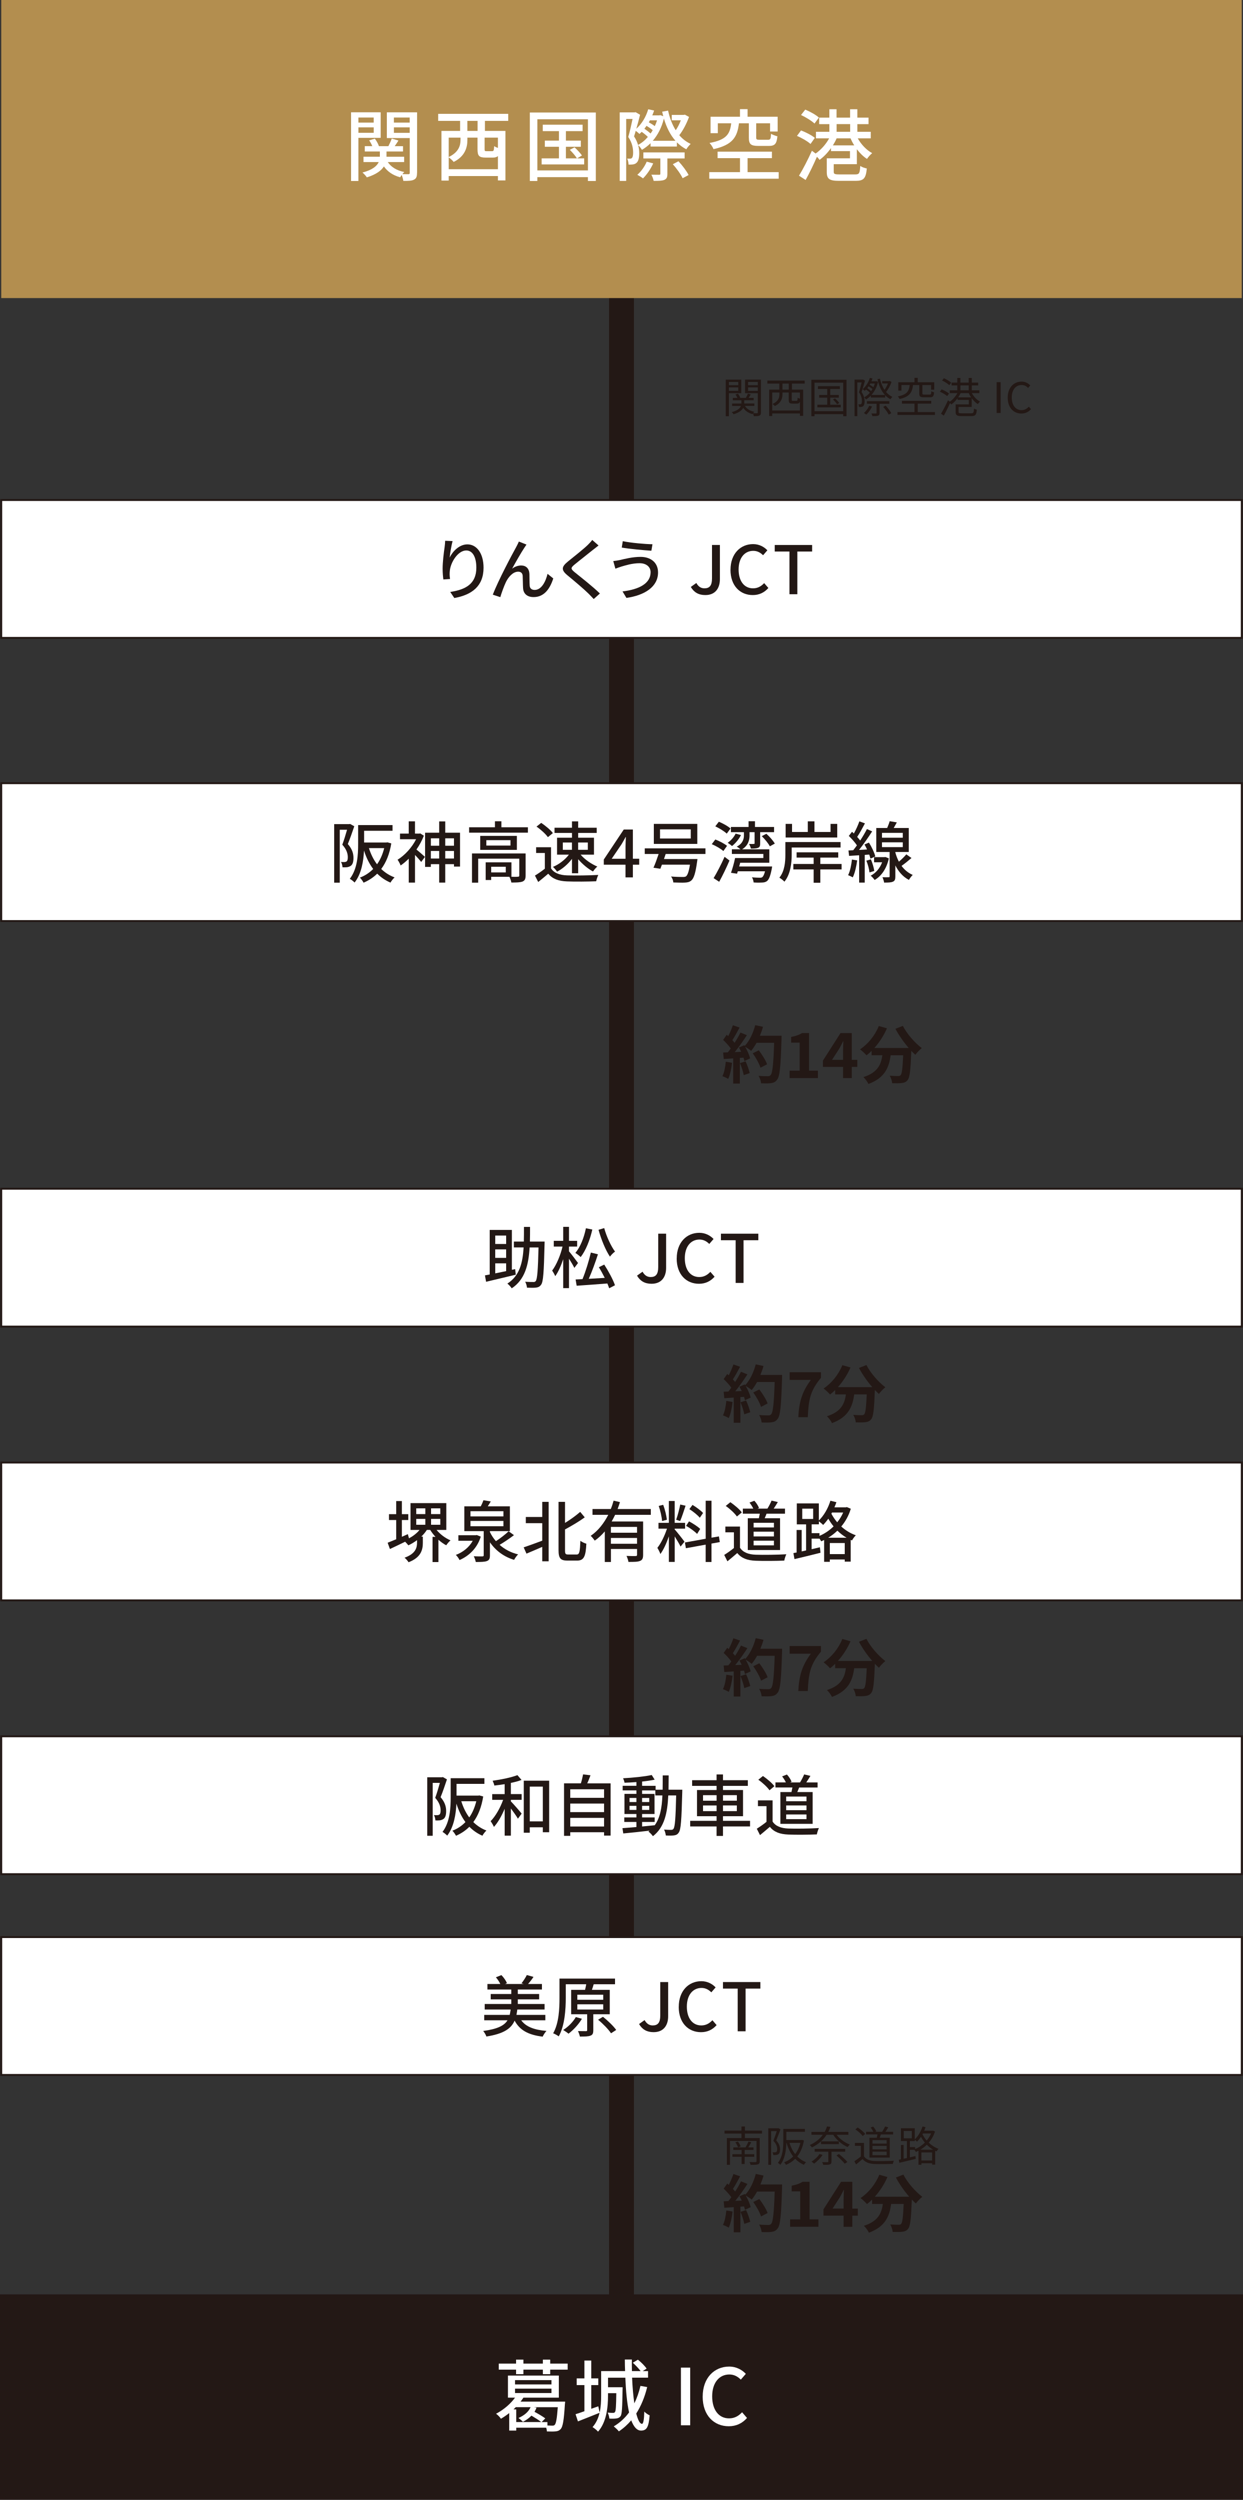 <?xml version="1.0" encoding="UTF-8"?>
<svg id="_レイヤー_2" data-name="レイヤー 2" xmlns="http://www.w3.org/2000/svg" width="651.3" height="1309.52" viewBox="0 0 651.3 1309.52">
  <rect x="0" y="0" width="651.3" height="1309.52" fill="#333333" stroke="none"/>
  <defs>
    <style>
      .cls-1, .cls-2 {
        fill: #231815;
      }

      .cls-1, .cls-3, .cls-4 {
        stroke-width: 0px;
      }

      .cls-2 {
        stroke-width: 1.3px;
      }

      .cls-2, .cls-5, .cls-6 {
        stroke: #231815;
        stroke-miterlimit: 10;
      }

      .cls-5, .cls-3 {
        fill: #fff;
      }

      .cls-4 {
        fill: #b38e4f;
      }

      .cls-6 {
        fill: none;
        stroke-width: 13.03px;
      }
    </style>
  </defs>
  <g id="_レイヤー_4" data-name="レイヤー 4">
    <g>
      <g>
        <path class="cls-1" d="M383.57,556.74c-.33,3.07-1.03,6.34-2,8.44-.7-.43-2.17-1.11-3.04-1.41.97-1.93,1.5-4.84,1.77-7.59l3.27.56ZM409.52,542.58s0,1.31-.03,1.8c-.43,14.32-.9,19.49-2.3,21.22-.93,1.24-1.8,1.6-3.2,1.8-1.2.2-3.27.16-5.2.1-.07-1.11-.6-2.81-1.33-3.92,2.1.2,4,.2,4.9.2.63,0,1-.13,1.4-.56,1-1.01,1.5-5.79,1.87-16.94h-9.21c-.9,1.6-1.83,3.04-2.84,4.22-.67-.59-2.13-1.57-3.14-2.16,1.17,2.06,2.23,4.48,2.6,6.11l-3,1.37c-.1-.52-.27-1.11-.47-1.77l-1.9.13v13.44h-3.5v-13.18l-4.94.33-.33-3.4,2.47-.1c.5-.62,1.03-1.31,1.53-2.03-.97-1.41-2.6-3.17-4-4.48l1.87-2.68c.27.23.53.46.8.69.93-1.8,1.87-3.99,2.44-5.69l3.5,1.21c-1.2,2.26-2.57,4.77-3.77,6.61.43.46.83.95,1.17,1.37,1.2-1.83,2.27-3.73,3.07-5.36l3.37,1.37c-1.87,2.88-4.2,6.21-6.37,8.86l3.37-.13c-.37-.78-.77-1.57-1.17-2.26l2.8-1.21.23.39c2.47-2.58,4.44-6.77,5.5-10.89l4.07.85c-.43,1.6-1,3.17-1.63,4.68h11.37ZM390.67,555.99c.9,1.93,1.77,4.48,2.17,6.15l-3.14,1.08c-.27-1.67-1.13-4.32-1.97-6.31l2.94-.92ZM398.48,559.33c-.63-2.06-2.37-5.2-4.07-7.55l3.17-1.57c1.73,2.26,3.64,5.26,4.34,7.32l-3.44,1.8Z"/>
        <path class="cls-1" d="M413.71,560.86h5.3v-14.68h-4.47v-2.98c2.47-.46,4.17-1.08,5.74-2.03h3.64v19.69h4.64v3.89h-14.84v-3.89Z"/>
        <path class="cls-1" d="M441.74,558.9h-10.54v-3.3l9.21-14.42h5.9v14.03h2.9v3.7h-2.9v5.85h-4.57v-5.85ZM441.74,555.21v-4.71c0-1.41.1-3.63.17-5.04h-.13c-.6,1.28-1.27,2.49-1.97,3.79l-3.84,5.95h5.77Z"/>
        <path class="cls-1" d="M473.08,537.42c2.1,4.15,6.27,8.89,9.91,11.64-1.07.82-2.6,2.39-3.37,3.5-.7-.62-1.4-1.34-2.13-2.09v.23c-.37,9.88-.77,13.73-1.93,15.11-.83,1.05-1.73,1.37-3.04,1.54-1.13.16-3.07.16-5.04.1-.07-1.18-.6-2.81-1.3-3.92,1.83.13,3.57.16,4.4.16.6,0,.97-.07,1.33-.46.67-.69,1.03-3.6,1.33-10.43h-6.57c-.83,6.28-3,11.87-11.64,15.04-.5-1.11-1.67-2.71-2.63-3.6,7.54-2.39,9.27-6.67,9.94-11.45h-5.64v-2.29c-.87.88-1.77,1.67-2.67,2.35-.73-.88-2.44-2.45-3.4-3.14,4.17-2.75,7.84-7.26,9.84-12.23l4.27,1.21c-1.63,3.76-3.97,7.36-6.6,10.3h18.01c-2.63-3.01-5.14-6.61-6.97-10.04l3.9-1.54Z"/>
      </g>
      <g>
        <path class="cls-1" d="M383.85,1158.51c-.33,3.07-1.03,6.34-2,8.44-.7-.42-2.17-1.11-3.04-1.41.97-1.93,1.5-4.84,1.77-7.59l3.27.56ZM409.8,1144.35s0,1.31-.03,1.8c-.43,14.32-.9,19.49-2.3,21.22-.93,1.24-1.8,1.6-3.2,1.8-1.2.2-3.27.16-5.2.1-.07-1.11-.6-2.81-1.33-3.92,2.1.2,4,.2,4.9.2.63,0,1-.13,1.4-.56,1-1.01,1.5-5.79,1.87-16.94h-9.21c-.9,1.6-1.83,3.04-2.83,4.22-.67-.59-2.13-1.57-3.14-2.16,1.17,2.06,2.24,4.48,2.6,6.12l-3,1.37c-.1-.52-.27-1.11-.47-1.77l-1.9.13v13.44h-3.5v-13.18l-4.94.33-.33-3.4,2.47-.1c.5-.62,1.03-1.31,1.53-2.03-.97-1.41-2.6-3.17-4-4.48l1.87-2.68c.27.23.53.46.8.69.93-1.8,1.87-3.99,2.44-5.69l3.5,1.21c-1.2,2.26-2.57,4.77-3.77,6.61.43.46.83.95,1.17,1.37,1.2-1.83,2.27-3.73,3.07-5.36l3.37,1.37c-1.87,2.88-4.2,6.21-6.37,8.86l3.37-.13c-.37-.79-.77-1.57-1.17-2.26l2.8-1.21.23.39c2.47-2.58,4.44-6.77,5.5-10.89l4.07.85c-.43,1.6-1,3.17-1.63,4.68h11.37ZM390.95,1157.76c.9,1.93,1.77,4.48,2.17,6.15l-3.14,1.08c-.27-1.67-1.13-4.32-1.97-6.31l2.94-.92ZM398.76,1161.09c-.63-2.06-2.37-5.2-4.07-7.55l3.17-1.57c1.73,2.26,3.64,5.27,4.34,7.33l-3.44,1.8Z"/>
        <path class="cls-1" d="M413.99,1162.63h5.3v-14.68h-4.47v-2.98c2.47-.46,4.17-1.08,5.74-2.03h3.64v19.68h4.64v3.89h-14.84v-3.89Z"/>
        <path class="cls-1" d="M442.02,1160.67h-10.54v-3.3l9.21-14.42h5.9v14.03h2.9v3.7h-2.9v5.85h-4.57v-5.85ZM442.02,1156.97v-4.71c0-1.41.1-3.63.17-5.04h-.13c-.6,1.28-1.27,2.49-1.97,3.79l-3.84,5.95h5.77Z"/>
        <path class="cls-1" d="M473.35,1139.18c2.1,4.15,6.27,8.89,9.91,11.64-1.07.82-2.6,2.39-3.37,3.5-.7-.62-1.4-1.34-2.13-2.09v.23c-.37,9.88-.77,13.73-1.94,15.11-.83,1.05-1.73,1.37-3.04,1.54-1.13.16-3.07.16-5.04.1-.07-1.18-.6-2.81-1.3-3.92,1.83.13,3.57.16,4.4.16.6,0,.97-.07,1.33-.46.67-.69,1.03-3.6,1.33-10.43h-6.57c-.83,6.28-3,11.87-11.64,15.04-.5-1.11-1.67-2.71-2.64-3.6,7.54-2.39,9.27-6.67,9.94-11.45h-5.64v-2.29c-.87.88-1.77,1.67-2.67,2.35-.73-.88-2.44-2.45-3.4-3.14,4.17-2.75,7.84-7.26,9.84-12.23l4.27,1.21c-1.63,3.76-3.97,7.36-6.6,10.3h18.01c-2.64-3.01-5.14-6.61-6.97-10.04l3.9-1.54Z"/>
      </g>
      <g>
        <path class="cls-1" d="M390.33,1117.7v2.33h7.74v12.12c0,.97-.25,1.41-.97,1.65-.72.26-2,.26-3.79.26-.11-.44-.38-1.06-.61-1.47,1.41.07,2.78.07,3.17.04.4-.02.52-.13.52-.48v-10.61h-13.89v12.5h-1.64v-14.02h7.65v-2.33h-8.87v-1.54h8.87v-2.18h1.82v2.18h8.93v1.54h-8.93ZM390.18,1129.84v3.78h-1.59v-3.78h-4.83v-1.36h4.83v-2.22h-4.35v-1.34h6.4c.54-.88,1.19-2.18,1.55-3.08l1.44.4c-.49.92-1.01,1.92-1.53,2.68h2.72v1.34h-4.62v2.22h5.01v1.36h-5.01ZM386.67,1121.86c.58.79,1.19,1.85,1.41,2.57l-1.37.48c-.22-.75-.81-1.85-1.37-2.66l1.32-.4Z"/>
        <path class="cls-1" d="M408.95,1115.48c-.67,1.8-1.48,4.05-2.22,5.79,1.62,1.78,2,3.37,2,4.71,0,1.17-.27,2.09-.88,2.51-.31.22-.72.35-1.17.4-.45.04-.99.07-1.5.04-.02-.42-.16-1.03-.43-1.45.52.04.96.07,1.3.02.29,0,.54-.07.72-.18.34-.24.45-.86.45-1.5,0-1.19-.38-2.66-2-4.36.65-1.61,1.3-3.56,1.77-5.06h-2.94v17.65h-1.48v-19.14h5.03l.27-.07,1.08.64ZM421.25,1121.29c-.63,3.54-1.84,6.29-3.52,8.38,1.3,1.3,2.85,2.33,4.62,3.02-.38.31-.9.95-1.12,1.36-1.75-.75-3.28-1.83-4.56-3.17-1.39,1.39-3.03,2.44-4.83,3.19-.2-.4-.63-1.03-.99-1.34,1.77-.66,3.39-1.67,4.74-3.08-1.53-1.96-2.67-4.38-3.46-7.11h-.11c-.09,3.59-.65,8.3-3.14,11.51-.27-.29-.9-.81-1.28-1.01,2.6-3.32,2.83-8.01,2.83-11.51v-6.29h11.33v1.5h-9.74v4.31h7.9l.27-.07,1.06.31ZM413.67,1122.54c.67,2.22,1.66,4.22,2.99,5.9,1.21-1.61,2.15-3.56,2.72-5.9h-5.7Z"/>
        <path class="cls-1" d="M438.33,1118.31c1.64,2.18,4.35,4.16,6.96,5.13-.36.29-.88.9-1.15,1.3-2.87-1.21-5.81-3.7-7.54-6.43h-3.48c-1.68,2.57-4.18,4.95-7.7,6.62-.25-.42-.76-.97-1.14-1.23,3.08-1.36,5.34-3.3,6.87-5.39h-5.97v-1.5h6.94c.52-.95.92-1.91,1.19-2.86l1.8.22c-.29.9-.67,1.78-1.1,2.64h10.53v1.5h-6.2ZM431.01,1128.85c-1.12,1.74-2.9,3.45-4.44,4.58-.31-.26-.94-.81-1.35-1.06,1.59-.99,3.23-2.46,4.2-3.98l1.59.46ZM435.68,1127.16v5.17c0,.88-.2,1.28-.9,1.52-.67.22-1.75.22-3.43.22-.07-.44-.34-1.01-.58-1.43,1.3.04,2.49.04,2.81.02.36,0,.45-.09.45-.35v-5.15h-7.16v-1.45h16v1.45h-7.18ZM439.54,1121.77v1.43h-9.34v-1.43h9.34ZM439.57,1128.39c1.57,1.25,3.5,3.01,4.44,4.2l-1.41.86c-.88-1.17-2.78-3.01-4.33-4.29l1.3-.77Z"/>
        <path class="cls-1" d="M452.71,1129.6c1.06,1.61,3.01,2.35,5.59,2.46,2.45.09,7.43.02,10.06-.15-.18.4-.47,1.17-.54,1.67-2.45.09-7.05.13-9.52.04-2.92-.11-4.92-.9-6.35-2.6-1.08.92-2.2,1.87-3.39,2.82l-.9-1.65c1.03-.66,2.29-1.58,3.41-2.51v-5.57h-3.12v-1.54h4.76v7.02ZM452.01,1118.97c-.7-1.06-2.36-2.51-3.82-3.48l1.23-.99c1.44.92,3.12,2.33,3.91,3.39l-1.32,1.08ZM459.42,1119.86c.11-.55.25-1.17.34-1.74h-5.95v-1.36h3.79c-.29-.68-.85-1.56-1.41-2.25l1.28-.48c.7.7,1.39,1.74,1.66,2.49l-.58.24h3.66c.54-.79,1.21-2,1.57-2.79l1.66.42c-.47.81-1.03,1.69-1.53,2.38h4.06v1.36h-6.4c-.2.59-.43,1.21-.63,1.74h5.27v10.38h-10.64v-10.38h3.84ZM464.58,1121.11h-7.43v1.83h7.43v-1.83ZM464.58,1124.12h-7.43v1.83h7.43v-1.83ZM464.58,1127.14h-7.43v1.85h7.43v-1.85Z"/>
        <path class="cls-1" d="M489.92,1116.6c-.72,2.29-1.89,4.22-3.28,5.85,1.39,1.32,3.1,2.49,5.12,3.23-.34.31-.81.92-1.03,1.34-.22-.11-.47-.22-.72-.33v7.26h-1.59v-.73h-5.61v.79h-1.55v-7.35c-.45.24-.9.44-1.35.64-.16-.33-.49-.79-.81-1.1h-2.36v3.94c.97-.22,1.95-.44,2.94-.68l.16,1.47c-3.05.73-6.24,1.47-8.6,2.05l-.31-1.58,1.14-.24v-7.5h1.41v7.22l1.73-.4v-8.89h-3.14v-6.71h7.25v5.83c1.77-1.65,3.23-4.11,4.06-6.75l1.59.37c-.22.64-.47,1.28-.72,1.87h4.33l.29-.07,1.03.46ZM473.55,1120.16h4.22v-3.85h-4.22v3.85ZM479.5,1125.82c1.8-.75,3.57-1.91,5.1-3.43-.83-.99-1.5-2.02-2.06-3.01-.63.97-1.32,1.8-2.04,2.53-.25-.24-.76-.7-1.17-.97v.66h-2.58v3.17h2.76v1.06ZM488.95,1126.13c-1.26-.73-2.36-1.65-3.32-2.6-1.03,1.01-2.18,1.89-3.37,2.6h6.69ZM488.41,1131.78v-4.22h-5.61v4.22h5.61ZM483.56,1117.63l-.22.42c.56,1.08,1.3,2.22,2.22,3.3.94-1.12,1.75-2.35,2.31-3.72h-4.31Z"/>
      </g>
      <line class="cls-6" x1="325.65" y1="103.74" x2="325.65" y2="1254.66"/>
      <g>
        <path class="cls-1" d="M381.92,205.96v12.08h-1.64v-19.16h8.13v7.08h-6.49ZM381.92,200.1v1.69h4.92v-1.69h-4.92ZM386.83,204.75v-1.83h-4.92v1.83h4.92ZM398.71,216.08c0,.88-.18,1.36-.79,1.65-.56.26-1.53.29-2.94.29-.04-.4-.25-1.03-.45-1.45-.09.13-.18.26-.22.37-2.2-.57-3.84-1.72-4.87-3.3-.65,1.23-2.06,2.46-5.05,3.37-.2-.31-.65-.81-.99-1.1,3.17-.86,4.4-2.11,4.85-3.26h-4.65v-1.25h4.89v-1.72h-4.51v-1.23h2.4c-.22-.57-.61-1.28-1.01-1.78l1.3-.42c.54.68,1.05,1.58,1.21,2.2h2.92c.38-.68.85-1.58,1.08-2.25l1.5.48c-.38.59-.79,1.23-1.14,1.76h2.65v1.23h-4.92v1.72h5.3v1.25h-4.94c.94,1.56,2.63,2.64,4.92,3.08-.2.18-.45.46-.65.73.94.04,1.82.04,2.09.02.29,0,.38-.11.38-.42v-10.08h-6.69v-7.11h8.33v17.21ZM391.97,200.1v1.69h5.1v-1.69h-5.1ZM397.07,204.79v-1.87h-5.1v1.87h5.1Z"/>
        <path class="cls-1" d="M414.95,200.94v3.17h5.88v13.73h-1.68v-1.25h-14.5v1.34h-1.62v-13.82h5.32v-3.17h-6.28v-1.56h19.57v1.56h-6.69ZM419.14,215.06v-4.73c-.27.86-.74,1.1-1.62,1.1h-2.22c-1.66,0-2.02-.42-2.02-2v-3.81h-3.3v1.03c0,2.07-.74,4.49-4,6.07-.2-.33-.83-.86-1.17-1.08,3.05-1.43,3.59-3.37,3.59-5.02v-1.01h-3.77v9.44h14.5ZM413.29,200.94h-3.3v3.17h3.3v-3.17ZM419.14,205.63h-4.29v3.81c0,.48.09.55.67.55h1.8c.49,0,.58-.2.63-1.67.27.2.76.4,1.19.53v-3.21Z"/>
        <path class="cls-1" d="M443.55,198.94v19.1h-1.73v-1.1h-15.02v1.1h-1.66v-19.1h18.41ZM441.82,215.42v-14.96h-15.02v14.96h15.02ZM440.52,212.01v1.39h-12.23v-1.39h5.16v-3.7h-4.22v-1.41h4.22v-3.12h-4.85v-1.47h11.47v1.47h-5.05v3.12h4.49v1.41h-4.49v3.7h5.5ZM437.49,208.71c.83.7,1.82,1.72,2.27,2.4l-1.14.66c-.43-.68-1.37-1.74-2.18-2.49l1.06-.57Z"/>
        <path class="cls-1" d="M453.24,199.4c-.52,1.85-1.17,4.16-1.8,5.96,1.28,1.85,1.57,3.5,1.59,4.88,0,1.17-.25,2.13-.76,2.53-.25.22-.61.35-1.01.4-.31.04-.76.04-1.19.04,0-.42-.11-.99-.34-1.41.38.04.72.04.99.02.22,0,.4-.07.54-.2.27-.22.36-.88.36-1.54,0-1.23-.25-2.79-1.53-4.6.52-1.58,1.03-3.63,1.39-5.13h-2.27v17.65h-1.46v-19.14h4.24l.2-.04,1.03.57ZM467.14,200.1c-.65,1.87-1.73,3.87-2.87,5.24.94,1.1,2.04,1.98,3.32,2.57-.31.26-.79.81-1.01,1.23-1.06-.55-1.98-1.25-2.78-2.11v1.23h-7.5v-1.01c-.79.81-1.66,1.5-2.56,2.02-.2-.33-.58-.86-.92-1.12,1.08-.55,2.09-1.39,2.99-2.44-.52-.48-1.3-1.14-2.02-1.65-.22.24-.45.46-.67.66-.25-.22-.81-.66-1.12-.86,1.71-1.39,3.05-3.54,3.79-5.9l1.37.31c-.16.51-.36.99-.56,1.47h2.29l.27-.07.92.35c-.65,2.84-1.91,5.15-3.46,6.89h7.07c-1.91-2.07-3.19-4.91-3.93-8.29l1.3-.24c.52,2.2,1.3,4.2,2.4,5.85.7-.95,1.35-2.2,1.8-3.35h-3.01v-1.23h3.66l.27-.09.97.53ZM456.92,212.95c-.7,1.61-1.89,3.19-2.99,4.25-.29-.24-.9-.64-1.26-.84,1.12-.97,2.15-2.38,2.78-3.81l1.46.4ZM460.87,211.5v4.82c0,.79-.16,1.19-.79,1.43-.58.22-1.5.24-2.96.22-.09-.4-.34-.99-.54-1.36,1.08.02,2.07.02,2.33.02.29-.02.38-.09.38-.33v-4.8h-5.03v-1.34h11.72v1.34h-5.12ZM456.45,204.9c.25-.35.47-.73.7-1.1-.52-.44-1.3-.99-2.02-1.43-.22.33-.47.64-.7.95.72.48,1.5,1.08,2.02,1.58ZM456,200.92c-.11.2-.22.42-.34.62.7.37,1.46.88,2,1.3.27-.62.52-1.25.72-1.92h-2.38ZM464.04,212.49c1.17,1.19,2.42,2.86,2.96,3.96l-1.35.75c-.49-1.1-1.75-2.79-2.87-4.03l1.26-.68Z"/>
        <path class="cls-1" d="M489.89,215.86v1.5h-19.62v-1.5h8.91v-4.42h-6.58v-1.47h15.35v1.47h-7.09v4.42h9.02ZM478.4,201.69c-.45,3.89-1.77,6.16-7.05,7.33-.16-.4-.58-1.03-.92-1.36,4.8-.92,5.86-2.75,6.24-5.96h-4.33v2.93h-1.64v-4.4h8.48v-2.29h1.68v2.29h8.66v3.92h-1.68v-2.44h-4.53v4.36c0,.55.13.64.97.64h2.87c.65,0,.79-.24.85-1.78.31.24,1.01.48,1.44.59-.16,2.07-.63,2.6-2.13,2.6h-3.21c-1.95,0-2.42-.42-2.42-2.05v-4.36h-3.28Z"/>
        <path class="cls-1" d="M496.31,207.5c-.79-.73-2.45-1.69-3.84-2.31l.94-1.21c1.35.55,3.03,1.47,3.86,2.18l-.97,1.34ZM509.21,205.93c.99,1.85,2.63,3.59,4.31,4.47-.38.29-.9.88-1.17,1.28-1.14-.7-2.27-1.8-3.19-3.08v4.6h-6.89v2.57c0,.62.27.75,1.71.75h4.89c1.17,0,1.37-.31,1.48-2.49.38.26,1.03.51,1.48.57-.22,2.75-.76,3.37-2.85,3.37h-5.09c-2.47,0-3.17-.42-3.17-2.18v-3.94h6.91v-2.35h-5.9v-.88c-.99,1.32-2.13,2.49-3.28,3.28-.16-.24-.4-.53-.65-.77-.99,2.2-2.2,4.69-3.25,6.6l-1.48-1.01c1.05-1.67,2.56-4.53,3.66-7.02l.96.73c1.5-1.01,3.03-2.75,3.97-4.49h-4v-1.47h3.95v-2.57h-3.01v-1.45h3.01v-2.46h1.62v2.46h4.35v-2.46h1.62v2.46h3.34v1.45h-3.34v2.57h3.97v1.47h-3.97ZM497.41,201.78c-.79-.77-2.42-1.83-3.79-2.46l.96-1.19c1.32.59,3.01,1.56,3.79,2.35l-.96,1.3ZM508.85,208.18c-.49-.73-.92-1.47-1.26-2.24h-4.26c-.34.77-.79,1.52-1.28,2.24h6.8ZM503.24,204.46h4.35v-2.57h-4.35v2.57Z"/>
        <path class="cls-1" d="M522.22,200.19h2.09v16.15h-2.09v-16.15Z"/>
        <path class="cls-1" d="M528.02,208.29c0-5.21,3.12-8.38,7.29-8.38,2,0,3.57.97,4.51,2l-1.12,1.32c-.85-.9-1.95-1.54-3.37-1.54-3.12,0-5.19,2.51-5.19,6.54s1.98,6.62,5.12,6.62c1.57,0,2.76-.68,3.82-1.8l1.14,1.28c-1.3,1.47-2.92,2.31-5.05,2.31-4.09,0-7.16-3.1-7.16-8.34Z"/>
      </g>
      <rect class="cls-5" x=".65" y="410.28" width="650" height="72.22"/>
      <rect class="cls-5" x=".65" y="622.72" width="650" height="72.22"/>
      <rect class="cls-5" x=".65" y="766.15" width="650" height="72.22"/>
      <g>
        <path class="cls-1" d="M383.85,734.42c-.33,3.07-1.03,6.34-2,8.44-.7-.42-2.17-1.11-3.04-1.41.97-1.93,1.5-4.84,1.77-7.59l3.27.56ZM409.8,720.26s0,1.31-.03,1.8c-.43,14.32-.9,19.49-2.3,21.22-.93,1.24-1.8,1.6-3.2,1.8-1.2.2-3.27.16-5.2.1-.07-1.11-.6-2.81-1.33-3.92,2.1.2,4,.2,4.9.2.63,0,1-.13,1.4-.56,1-1.01,1.5-5.79,1.87-16.94h-9.21c-.9,1.6-1.83,3.04-2.84,4.22-.67-.59-2.13-1.57-3.14-2.16,1.17,2.06,2.23,4.48,2.6,6.12l-3,1.37c-.1-.52-.27-1.11-.47-1.77l-1.9.13v13.44h-3.5v-13.18l-4.94.33-.33-3.4,2.47-.1c.5-.62,1.03-1.31,1.53-2.03-.97-1.41-2.6-3.17-4-4.48l1.87-2.68c.27.23.53.46.8.69.93-1.8,1.87-3.99,2.43-5.69l3.5,1.21c-1.2,2.26-2.57,4.78-3.77,6.61.43.46.83.95,1.17,1.37,1.2-1.83,2.27-3.73,3.07-5.36l3.37,1.37c-1.87,2.88-4.2,6.21-6.37,8.86l3.37-.13c-.37-.79-.77-1.57-1.17-2.26l2.8-1.21.23.39c2.47-2.58,4.44-6.77,5.5-10.89l4.07.85c-.43,1.6-1,3.17-1.63,4.68h11.37ZM390.95,733.66c.9,1.93,1.77,4.48,2.17,6.15l-3.14,1.08c-.27-1.67-1.13-4.32-1.97-6.31l2.94-.92ZM398.76,737c-.63-2.06-2.37-5.2-4.07-7.55l3.17-1.57c1.73,2.26,3.64,5.26,4.34,7.33l-3.44,1.8Z"/>
        <path class="cls-1" d="M424.86,722.87h-11.11v-4.02h16.41v2.94c-5.6,6.7-6.5,11.44-6.9,20.63h-4.97c.43-8.14,1.97-13.28,6.57-19.55Z"/>
        <path class="cls-1" d="M453.99,715.09c2.1,4.15,6.27,8.89,9.91,11.64-1.07.82-2.6,2.39-3.37,3.5-.7-.62-1.4-1.34-2.13-2.09v.23c-.37,9.88-.77,13.73-1.93,15.11-.83,1.05-1.73,1.37-3.04,1.54-1.13.16-3.07.16-5.04.1-.07-1.18-.6-2.81-1.3-3.92,1.83.13,3.57.16,4.4.16.6,0,.97-.06,1.33-.46.67-.69,1.03-3.6,1.33-10.43h-6.57c-.83,6.28-3,11.87-11.64,15.04-.5-1.11-1.67-2.71-2.64-3.6,7.54-2.39,9.27-6.67,9.94-11.45h-5.64v-2.29c-.87.88-1.77,1.67-2.67,2.35-.73-.88-2.44-2.45-3.4-3.14,4.17-2.75,7.84-7.26,9.84-12.23l4.27,1.21c-1.63,3.76-3.97,7.36-6.6,10.3h18.01c-2.64-3.01-5.14-6.61-6.97-10.04l3.9-1.54Z"/>
      </g>
      <rect class="cls-5" x=".65" y="909.57" width="650" height="72.22"/>
      <rect class="cls-5" x=".65" y="1014.75" width="650" height="72.22"/>
      <g>
        <path class="cls-1" d="M383.85,877.85c-.33,3.07-1.03,6.34-2,8.44-.7-.42-2.17-1.11-3.04-1.41.97-1.93,1.5-4.84,1.77-7.59l3.27.56ZM409.8,863.69s0,1.31-.03,1.8c-.43,14.32-.9,19.49-2.3,21.22-.93,1.24-1.8,1.6-3.2,1.8-1.2.2-3.27.16-5.2.1-.07-1.11-.6-2.81-1.33-3.92,2.1.2,4,.2,4.9.2.63,0,1-.13,1.4-.56,1-1.01,1.5-5.79,1.87-16.94h-9.21c-.9,1.6-1.83,3.04-2.84,4.22-.67-.59-2.13-1.57-3.14-2.16,1.17,2.06,2.23,4.48,2.6,6.12l-3,1.37c-.1-.52-.27-1.11-.47-1.77l-1.9.13v13.44h-3.5v-13.18l-4.94.33-.33-3.4,2.47-.1c.5-.62,1.03-1.31,1.53-2.03-.97-1.41-2.6-3.17-4-4.48l1.87-2.68c.27.23.53.46.8.69.93-1.8,1.87-3.99,2.43-5.69l3.5,1.21c-1.2,2.26-2.57,4.77-3.77,6.61.43.46.83.95,1.17,1.37,1.2-1.83,2.27-3.73,3.07-5.36l3.37,1.37c-1.87,2.88-4.2,6.21-6.37,8.86l3.37-.13c-.37-.79-.77-1.57-1.17-2.26l2.8-1.21.23.39c2.47-2.58,4.44-6.77,5.5-10.89l4.07.85c-.43,1.6-1,3.17-1.63,4.68h11.37ZM390.95,877.09c.9,1.93,1.77,4.48,2.17,6.15l-3.14,1.08c-.27-1.67-1.13-4.32-1.97-6.31l2.94-.92ZM398.76,880.43c-.63-2.06-2.37-5.2-4.07-7.55l3.17-1.57c1.73,2.26,3.64,5.27,4.34,7.33l-3.44,1.8Z"/>
        <path class="cls-1" d="M424.86,866.3h-11.11v-4.02h16.41v2.94c-5.6,6.7-6.5,11.45-6.9,20.63h-4.97c.43-8.14,1.97-13.28,6.57-19.55Z"/>
        <path class="cls-1" d="M453.99,858.52c2.1,4.15,6.27,8.89,9.91,11.64-1.07.82-2.6,2.39-3.37,3.5-.7-.62-1.4-1.34-2.13-2.09v.23c-.37,9.88-.77,13.73-1.93,15.11-.83,1.05-1.73,1.37-3.04,1.54-1.13.16-3.07.16-5.04.1-.07-1.18-.6-2.81-1.3-3.92,1.83.13,3.57.16,4.4.16.6,0,.97-.07,1.33-.46.67-.69,1.03-3.6,1.33-10.43h-6.57c-.83,6.28-3,11.87-11.64,15.04-.5-1.11-1.67-2.71-2.64-3.6,7.54-2.39,9.27-6.67,9.94-11.45h-5.64v-2.29c-.87.88-1.77,1.67-2.67,2.35-.73-.88-2.44-2.45-3.4-3.14,4.17-2.75,7.84-7.26,9.84-12.23l4.27,1.21c-1.63,3.76-3.97,7.36-6.6,10.3h18.01c-2.64-3.01-5.14-6.61-6.97-10.04l3.9-1.54Z"/>
      </g>
      <rect class="cls-4" x=".65" width="650" height="156.15"/>
      <g>
        <path class="cls-3" d="M187.79,72.23v22.58h-3.84v-35.99h15.51v13.4h-11.66ZM187.79,61.57v2.66h8.02v-2.66h-8.02ZM195.82,69.56v-2.83h-8.02v2.83h8.02ZM218.51,90.5c0,1.93-.33,2.99-1.59,3.61-1.13.62-2.97.66-5.56.66-.13-.82-.5-2.13-.88-3.12-.33.45-.59.86-.79,1.23-3.8-1.02-6.65-2.99-8.53-5.7-1.34,2.13-3.97,4.18-8.94,5.74-.46-.74-1.5-1.89-2.3-2.54,5.35-1.39,7.61-3.48,8.53-5.49h-7.98v-2.79h8.57v-2.75h-7.9v-2.79h3.93c-.38-.98-1-2.13-1.63-3.03l2.97-.9c.92,1.23,1.8,2.79,2.13,3.94h4.97c.63-1.23,1.38-2.83,1.76-3.98l3.51,1.03c-.63,1.02-1.34,2.05-1.96,2.95h4.35v2.79h-8.65v2.75h9.24v2.79h-8.57c1.71,2.58,4.68,4.43,8.65,5.21-.33.29-.67.7-1,1.11,1.38.04,2.72.04,3.18.04.5,0,.67-.21.67-.74v-18.2h-11.99v-13.48h15.84v31.68ZM206.39,61.57v2.66h8.27v-2.66h-8.27ZM214.67,69.6v-2.87h-8.27v2.87h8.27Z"/>
        <path class="cls-3" d="M254.09,63.33v5.25h10.74v25.94h-3.93v-2.29h-25.79v2.38h-3.8v-26.03h9.78v-5.25h-11.49v-3.69h36.7v3.69h-12.2ZM260.9,88.66v-6.93c-.63.61-1.46.82-2.63.82h-3.84c-3.47,0-4.22-.98-4.22-4.39v-6.07h-5.31v1.31c0,3.89-1.3,8.53-7.19,11.43-.46-.66-1.76-1.84-2.59-2.38v6.19h25.79ZM235.11,72.1v10.16c5.27-2.54,6.19-6.02,6.19-8.98v-1.19h-6.19ZM250.24,63.33h-5.35v5.25h5.35v-5.25ZM260.9,72.1h-6.98v6.07c0,.94.13,1.03,1.09,1.03h2.8c.84,0,1-.33,1.13-2.66.42.33,1.21.7,1.96.94v-5.37Z"/>
        <path class="cls-3" d="M312.19,58.95v35.86h-4.14v-2.01h-26.5v2.01h-3.93v-35.86h34.56ZM308.06,89.28v-26.8h-26.5v26.8h26.5ZM306.09,82.96v3.16h-22.28v-3.16h9.07v-6.07h-7.4v-3.24h7.4v-4.96h-8.48v-3.36h20.86v3.36h-8.74v4.96h7.82v3.24h-7.82v6.07h5.77c-.75-1.27-2.34-3.11-3.72-4.47l2.47-1.31c1.42,1.27,3.09,3.11,3.89,4.26l-2.55,1.52h3.72Z"/>
        <path class="cls-3" d="M361.02,61.28c-1.25,3.44-3.13,7.05-5.1,9.55,1.67,1.93,3.64,3.48,5.98,4.55-.75.7-1.8,1.97-2.3,2.83-1.84-.98-3.51-2.21-4.93-3.65v2.21h-13.79v-1.76c-1.38,1.39-2.93,2.54-4.51,3.48-.46-.74-1.3-1.88-2.01-2.46.46,1.56.58,3.03.58,4.34,0,2.42-.46,4.18-1.5,5-.5.45-1.17.7-1.96.78-.58.08-1.38.08-2.13.08-.04-.9-.25-2.25-.71-3.16.54.04,1.09.04,1.55.04.38,0,.71-.12.92-.37.46-.41.63-1.52.63-2.75,0-2.21-.38-5.04-2.55-8.24.84-2.83,1.67-6.6,2.26-9.43h-3.34v32.46h-3.39v-35.9h7.82l.5-.12,2.34,1.35c-.54,2.25-1.25,4.88-1.96,7.34,2.84-2.54,5.06-6.19,6.23-10.21l3.09.66c-.29.86-.59,1.72-.96,2.54h3.64l.58-.12,1.55.57c-.21-.78-.42-1.56-.58-2.38l3.09-.57c.84,3.85,2.17,7.38,4.01,10.29,1.04-1.52,2.01-3.4,2.67-5.21h-4.76v-2.83h6.23l.67-.12,2.17,1.19ZM339.46,71.73c-.79-.82-2.05-1.84-3.22-2.66-.38.37-.79.78-1.17,1.11-.38-.41-1.25-1.11-1.96-1.64-.29,1.02-.58,2.01-.88,2.91,1.04,1.56,1.67,3.07,2.09,4.47,1.88-.98,3.64-2.42,5.14-4.18ZM342.26,85.59c-1.25,2.87-3.39,5.94-5.35,7.87-.67-.57-2.09-1.43-2.97-1.88,2.01-1.76,3.85-4.34,4.93-6.89l3.39.9ZM349.69,83v8.03c0,1.72-.29,2.62-1.59,3.2-1.21.49-2.97.53-5.6.53-.17-.98-.71-2.38-1.21-3.24,1.84.04,3.59.04,4.05.04.54,0,.67-.12.67-.57v-7.99h-8.9v-3.16h21.61v3.16h-9.03ZM342,68.21c-.84-.74-2.09-1.6-3.22-2.29-.38.53-.75,1.02-1.13,1.52,1.17.78,2.38,1.72,3.22,2.5.42-.53.79-1.11,1.13-1.72ZM340.54,63.04c-.21.37-.38.7-.58,1.07,1.13.57,2.3,1.31,3.13,1.97.46-.94.84-1.97,1.17-3.03h-3.72ZM353.92,73.74c-2.72-3.07-4.68-7.01-6.06-11.64-1.17,4.75-3.22,8.61-5.81,11.64h11.87ZM355.5,84.48c2.05,2.17,4.31,5.21,5.31,7.21l-3.13,1.68c-.92-2.01-3.13-5.12-5.14-7.34l2.97-1.56Z"/>
        <path class="cls-3" d="M408.01,90.18v3.44h-36.36v-3.44h16.09v-7.34h-11.74v-3.4h28.46v3.4h-12.75v7.34h16.3ZM387.19,64.6c-.84,7.05-3.18,11.31-13.33,13.53-.33-.98-1.34-2.46-2.09-3.24,8.99-1.64,10.74-4.79,11.37-10.29h-7.02v5.16h-3.8v-8.61h15.42v-3.98h3.97v3.98h15.76v7.75h-3.97v-4.3h-7.27v7.42c0,1.02.25,1.19,1.63,1.19h4.64c1.13,0,1.38-.45,1.5-3.12.79.49,2.34,1.07,3.34,1.31-.38,4.02-1.42,5.04-4.43,5.04h-5.56c-4.05,0-4.97-.98-4.97-4.39v-7.46h-5.18Z"/>
        <path class="cls-3" d="M424.69,75.42c-1.46-1.35-4.56-3.16-7.1-4.22l2.13-2.87c2.51.94,5.68,2.58,7.23,3.89l-2.26,3.2ZM449.44,72.47c1.76,3.16,4.6,6.19,7.56,7.75-.88.7-2.13,2.09-2.72,3.03-1.92-1.23-3.76-3.03-5.31-5.08v7.83h-12.12v3.98c0,1.15.46,1.39,3.05,1.39h8.23c2.09,0,2.38-.57,2.63-4.43.84.57,2.38,1.15,3.43,1.31-.5,5.25-1.67,6.48-5.81,6.48h-8.78c-5.02,0-6.39-.98-6.39-4.67v-7.13h12.16v-3.77h-9.95v-1.6c-1.76,2.5-3.89,4.67-5.98,6.19-.33-.49-.84-1.07-1.38-1.64-1.76,4.1-3.93,8.57-5.93,12.17l-3.47-2.25c1.96-3.16,4.68-8.4,6.77-13.07l1.92,1.47c2.72-1.84,5.43-4.84,7.1-7.95h-6.9v-3.44h7.02v-4.02h-5.35v-3.4h5.35v-4.39h3.76v4.39h7.1v-4.39h3.8v4.39h5.85v3.4h-5.85v4.02h7.02v3.44h-6.85ZM426.78,64.72c-1.46-1.39-4.56-3.32-7.06-4.47l2.21-2.83c2.47,1.02,5.64,2.75,7.15,4.18l-2.3,3.11ZM447.6,76.16c-.75-1.19-1.42-2.46-1.96-3.69h-7.27c-.54,1.27-1.21,2.5-1.96,3.69h11.2ZM438.36,69.03h7.1v-4.02h-7.1v4.02Z"/>
      </g>
      <rect class="cls-5" x=".65" y="261.94" width="650" height="72.22"/>
      <g>
        <path class="cls-1" d="M235.59,292.1c1.57-3.19,5-6.93,9.32-6.93,4.86,0,8.46,4.69,8.46,12.22,0,9.77-6.21,14.25-15.32,15.89l-2.14-3.18c7.82-1.19,13.68-4.03,13.68-12.71,0-5.46-1.89-9.03-5.28-9.03-4.36,0-8.32,6.3-8.64,10.92-.11,1.15-.11,2.34.14,4.03l-3.5.24c-.18-1.33-.39-3.36-.39-5.67,0-3.29.57-8.09,1.04-11.27.18-1.19.25-2.35.29-3.33l3.89.17c-.61,2.21-1.32,6.44-1.54,8.65Z"/>
        <path class="cls-1" d="M274.72,286.99c-1.64,2.45-4.61,7.67-6.39,10.92,1.54-1.16,3.21-1.68,4.75-1.68,2.54,0,4.18,1.58,4.32,4.41.07,1.82,0,4.55.14,6.16.11,1.61,1.25,2.24,2.61,2.24,3.61,0,5.78-4.41,6.75-8.44l3,2.42c-1.86,5.81-5,9.77-10.32,9.77-3.89,0-5.39-2.35-5.5-4.62-.14-2-.11-4.76-.21-6.48-.07-1.37-.89-2.21-2.36-2.21-2.68,0-5.07,2.66-6.43,5.46-1,2.07-2.43,6.09-2.93,7.88l-3.93-1.29c2.64-7.07,10.25-21.39,12.14-24.75.46-.88,1-1.86,1.5-3.08l4,1.58c-.32.46-.71,1.09-1.14,1.71Z"/>
        <path class="cls-1" d="M310.86,287.9c-2.39,1.96-7.32,5.78-9.85,7.88-2.04,1.72-2.04,2.17.07,3.96,3.03,2.45,9.53,7.53,13.25,11.17l-3.25,2.9c-.86-.94-1.79-1.92-2.71-2.83-2.39-2.38-7.71-6.86-11.03-9.59-3.46-2.83-3.11-4.52.29-7.28,2.75-2.24,7.93-6.3,10.35-8.64.82-.84,1.86-1.89,2.32-2.63l3.32,2.91c-.89.67-2.04,1.61-2.75,2.17Z"/>
        <path class="cls-1" d="M335.2,295.04c-4.07,0-7.57,1.19-9.57,1.75-1.07.32-2.25.77-3.18,1.12l-1.11-3.99c1.07-.11,2.43-.32,3.53-.56,2.57-.6,6.61-1.64,10.75-1.64,5.32,0,9.18,2.94,9.18,8.16,0,7.53-7,11.97-16.57,13.34l-2.04-3.4c8.75-1.05,14.71-4.17,14.71-10.08,0-2.7-2.18-4.69-5.71-4.69ZM341.88,285.1l-.57,3.4c-4.04-.25-11.46-.95-15.53-1.65l.54-3.36c4.03.88,11.96,1.58,15.57,1.61Z"/>
        <path class="cls-1" d="M361.97,307.47l2.89-2.07c1.11,2,2.54,2.8,4.25,2.8,2.64,0,3.96-1.4,3.96-5.18v-17.54h4.14v17.92c0,4.62-2.29,8.33-7.64,8.33-3.54,0-5.96-1.44-7.61-4.27Z"/>
        <path class="cls-1" d="M382.77,298.47c0-8.4,5.21-13.44,11.85-13.44,3.29,0,5.86,1.54,7.46,3.25l-2.25,2.59c-1.36-1.37-3-2.31-5.14-2.31-4.53,0-7.68,3.71-7.68,9.77s2.93,9.87,7.57,9.87c2.43,0,4.25-1.05,5.82-2.73l2.21,2.55c-2.11,2.38-4.78,3.71-8.18,3.71-6.61,0-11.68-4.83-11.68-13.27Z"/>
        <path class="cls-1" d="M413.65,288.92h-7.71v-3.43h19.6v3.43h-7.75v22.37h-4.14v-22.37Z"/>
      </g>
      <g>
        <path class="cls-1" d="M185.64,432.84c-1,2.94-2.25,6.58-3.39,9.31,2.43,2.76,2.96,5.18,2.96,7.28s-.43,3.47-1.46,4.17c-.54.35-1.21.59-1.93.7-.68.07-1.54.07-2.36.04-.04-.8-.29-2.03-.79-2.8.75.07,1.36.07,1.82.04.43,0,.79-.11,1.11-.32.5-.35.64-1.19.64-2.21,0-1.75-.57-4.03-2.89-6.55.89-2.34,1.82-5.46,2.5-7.84h-3.82v27.72h-2.93v-30.66h7.85l.5-.1,2.18,1.22ZM205.03,441.81c-.93,5.67-2.75,10.05-5.28,13.41,1.96,1.89,4.28,3.4,7,4.41-.68.63-1.71,1.89-2.14,2.73-2.71-1.16-5-2.73-6.96-4.69-2.07,2.03-4.46,3.57-7.14,4.73-.39-.77-1.29-2.03-1.93-2.66,2.61-.98,4.96-2.49,6.96-4.52-2.07-2.73-3.64-5.99-4.82-9.66-.25,5.53-1.32,12.22-4.93,16.77-.46-.56-1.82-1.61-2.5-1.96,4.03-5.21,4.36-12.64,4.36-18.1v-10.05h18.03v2.98h-14.89v6.16h11.6l.61-.1,2.04.56ZM193.31,444.29c1,3.15,2.39,6.02,4.25,8.47,1.68-2.34,2.93-5.18,3.75-8.47h-8Z"/>
        <path class="cls-1" d="M222.09,437.78c-.96,2.52-2.32,5.01-3.89,7.25,1.25.98,3.78,3.22,4.46,3.85l-1.96,2.66c-.71-.91-2.07-2.45-3.25-3.68v14.49h-3.28v-12.53c-1.39,1.4-2.82,2.59-4.25,3.57-.29-.84-1.14-2.42-1.61-3.01,3.75-2.31,7.53-6.37,9.71-10.75h-8.43v-2.94h4.57v-6.44h3.28v6.44h2.21l.57-.1,1.86,1.19ZM241.05,436.21v17.75h-3.18v-1.26h-4.57v9.66h-3.18v-9.66h-4.36v1.43h-3.03v-17.92h7.39v-5.92h3.18v5.92h7.75ZM225.77,439.15v3.89h4.36v-3.89h-4.36ZM230.12,449.75v-3.96h-4.36v3.96h4.36ZM233.3,439.15v3.89h4.57v-3.89h-4.57ZM237.87,449.75v-3.96h-4.57v3.96h4.57Z"/>
        <path class="cls-1" d="M276.61,433.37v2.83h-30.81v-2.83h13.53v-3.15h3.39v3.15h13.89ZM275.4,458.71c0,1.64-.36,2.55-1.57,3.08-1.25.49-3.11.53-5.89.53-.14-.91-.61-2.17-1.04-3.01h-9.53v1.68h-2.89v-9.24h13.5v7.56c1.57.04,2.93.04,3.36-.04.57,0,.75-.14.75-.59v-8.86h-21.53v12.57h-3.25v-15.3h28.1v11.62ZM270.83,437.89v7.32h-19.21v-7.32h19.21ZM267.47,440.13h-12.64v2.83h12.64v-2.83ZM265.01,454.06h-7.64v2.97h7.64v-2.97Z"/>
        <path class="cls-1" d="M288.72,454.9c1.57,2.42,4.5,3.54,8.43,3.67,3.96.14,11.89.04,16.35-.24-.39.77-.93,2.31-1.11,3.33-4.03.17-11.21.25-15.28.07-4.53-.17-7.6-1.33-9.85-4.03-1.68,1.44-3.39,2.84-5.25,4.34l-1.71-3.36c1.61-.98,3.5-2.28,5.18-3.61v-8.23h-4.57v-3.01h7.82v11.06ZM287.08,438.55c-1.14-1.65-3.71-3.99-5.96-5.53l2.46-1.96c2.21,1.51,4.89,3.68,6.11,5.36l-2.61,2.14ZM299.69,449.93c-2.11,2.77-5,5.29-7.82,6.69-.46-.77-1.43-1.89-2.14-2.49,3.11-1.26,6.36-3.75,8.36-6.41h-6.21v-8.89h7.82v-2.49h-9.14v-2.73h9.14v-3.33h3.25v3.33h9.71v2.73h-9.71v2.49h8.28v8.89h-7c2.18,2.55,5.71,4.97,8.75,6.23-.75.63-1.75,1.79-2.25,2.59-2.64-1.4-5.57-3.85-7.78-6.44v7.35h-3.25v-7.53ZM294.9,445.17h4.78v-3.82h-4.78v3.82ZM302.93,441.35v3.82h5.07v-3.82h-5.07Z"/>
        <path class="cls-1" d="M327.76,452.97h-11.39v-2.7l10.46-15.72h4.78v15.3h3.32v3.12h-3.32v6.65h-3.86v-6.65ZM327.76,449.86v-6.33c0-1.4.11-3.64.18-5.04h-.14c-.64,1.26-1.36,2.45-2.11,3.75l-5.18,7.63h7.25Z"/>
        <path class="cls-1" d="M348.8,447.37c-.29.88-.57,1.75-.89,2.63h17.53s-.07.98-.18,1.43c-.82,5.92-1.68,8.65-3,9.8-.93.8-1.93,1.05-3.39,1.12-1.25.07-3.61.03-6.07-.07-.04-.95-.5-2.24-1.18-3.12,2.46.21,5.07.25,6.07.25.82,0,1.29-.04,1.75-.32.82-.63,1.5-2.49,2.07-6.13h-14.68c-.29.77-.57,1.51-.82,2.14l-3.61-.53c.86-1.89,1.86-4.66,2.71-7.21h-7.28v-2.94h31.81v2.94h-20.85ZM365.37,442.09h-22.78v-10.5h22.78v10.5ZM361.94,434.46h-16.1v4.8h16.1v-4.8Z"/>
        <path class="cls-1" d="M379.02,445.83c-1.25-1.16-3.89-2.7-6.07-3.61l1.86-2.45c2.11.81,4.82,2.21,6.14,3.33l-1.93,2.73ZM373.91,460.01c1.64-2.7,4-7.18,5.75-11.17l2.57,1.96c-1.57,3.68-3.57,7.84-5.39,11.13l-2.93-1.92ZM380.8,436.7c-1.21-1.19-3.89-2.83-6-3.82l1.86-2.42c2.11.88,4.82,2.34,6.11,3.57l-1.96,2.66ZM388.26,437.43c-1.07,2.21-2.93,4.38-4.71,5.78-.46-.46-1.61-1.29-2.25-1.71,1.71-1.23,3.28-2.98,4.14-4.8l2.82.74ZM404.58,453.92s-.11.88-.21,1.29c-.71,3.68-1.46,5.46-2.43,6.3-.75.56-1.46.77-2.54.81-.89.07-2.68.1-4.53-.04-.04-.81-.39-1.96-.86-2.7,1.68.17,3.43.21,4.11.21.64,0,.93-.04,1.29-.28.5-.42,1-1.33,1.43-3.08h-14.25l-.39,1.26-3.18-.46c.75-2.13,1.64-5.21,2.14-7.74h14.82v-2.14h-16.5v-2.45h4.53c-.57-.46-1.39-1.08-1.96-1.4,3.21-1.61,3.75-4.13,3.75-5.81v-1.75h-6.82v-2.73h9.25v-3.01h3.36v3.01h10v2.73h-7.28v5.85c0,1.26-.18,1.93-1.04,2.31-.93.38-2.11.42-3.82.42-.18-.77-.57-1.71-.93-2.42,1.14.04,2.07.04,2.43,0,.32,0,.43-.07.43-.38v-5.78h-2.64v1.86c0,2.03-.61,5.11-3.89,7.11h14.25v7.04h-15.25l-.54,1.96h17.28ZM401.55,436.77c1.71,1.5,3.57,3.64,4.43,5.15l-2.61,1.43c-.75-1.5-2.57-3.71-4.21-5.32l2.39-1.26Z"/>
        <path class="cls-1" d="M414.83,443.98v3.78c0,4.24-.61,10.26-3.82,14.11-.5-.6-1.93-1.72-2.64-2.1,2.82-3.46,3.14-8.4,3.14-12.04v-6.62h28.92v2.87h-25.6ZM438.68,438.73h-27.03v-7.14h3.36v4.24h8.25v-5.57h3.5v5.57h8.43v-4.24h3.5v7.14ZM440.97,455.46h-11.14v6.97h-3.5v-6.97h-10.64v-2.87h10.64v-3.33h-8.93v-2.77h21.82v2.77h-9.39v3.33h11.14v2.87Z"/>
        <path class="cls-1" d="M449.14,450.73c-.46,3.29-1.21,6.69-2.32,8.89-.54-.35-1.79-.91-2.43-1.16,1.04-2.1,1.68-5.22,2-8.19l2.75.46ZM453.1,447.83v14.53h-2.93v-14.32c-1.93.11-3.71.25-5.28.32l-.32-2.83,2.5-.14c.61-.77,1.29-1.64,1.93-2.55-1.04-1.58-2.75-3.47-4.25-4.94l1.68-2.17c.32.28.64.6.96.91,1.11-1.96,2.25-4.48,2.89-6.37l2.93,1.05c-1.25,2.38-2.78,5.18-4.07,7.11.61.67,1.14,1.3,1.57,1.89,1.36-2.07,2.64-4.24,3.53-6.02l2.75,1.22c-2,3.12-4.57,6.83-6.89,9.73l4.21-.25c-.39-.91-.89-1.82-1.36-2.62l2.36-.98c1.46,2.31,2.86,5.32,3.32,7.25l-2.54,1.16c-.14-.63-.36-1.33-.64-2.14l-2.36.17ZM456.32,450.17c.82,1.92,1.57,4.45,1.79,6.09l-2.53.77c-.14-1.68-.82-4.2-1.64-6.16l2.39-.7ZM465.74,449.68c-1.25,5.53-3.96,9.28-7.46,11.31-.43-.67-1.43-1.79-2.07-2.24,2.64-1.4,4.78-3.78,6-7.04h-4.21v-2.7h5.46l.46-.07,1.82.74ZM477.6,449.47c-1.68,1.44-3.57,2.98-5.21,4.13,1.43,1.92,3.32,3.64,5.86,4.73-.61.56-1.57,1.82-2,2.62-3.36-1.75-5.61-4.62-7.11-7.6v5.74c0,1.47-.21,2.31-1.25,2.77-1,.46-2.46.49-4.64.49-.11-.81-.5-2.03-.86-2.8,1.43.04,2.79.04,3.21,0,.43,0,.54-.1.54-.49v-12.74h-7v-12.57h5.71c.5-1.16,1.04-2.52,1.32-3.57l3.75.63c-.54,1.02-1.11,2.03-1.64,2.94h7.89v12.57h-7.03v.25c.43,1.61,1.04,3.25,1.86,4.83,1.43-1.22,2.93-2.7,3.89-3.85l2.71,1.92ZM462.14,438.83h10.89v-2.52h-10.89v2.52ZM462.14,443.77h10.89v-2.52h-10.89v2.52Z"/>
      </g>
      <g>
        <path class="cls-1" d="M270.24,667.76c-5.5,1.33-11.34,2.73-15.54,3.71l-.6-3.36c.77-.14,1.61-.28,2.49-.46v-23.35h11.62v20.9l1.72-.38.31,2.94ZM259.5,647.25v4.41h5.71v-4.41h-5.71ZM265.2,654.49h-5.71v4.45h5.71v-4.45ZM259.5,667.06c1.79-.38,3.71-.77,5.71-1.19v-4.06h-5.71v5.25ZM285.37,650.4s-.04,1.12-.04,1.54c-.35,14.49-.67,19.53-1.79,21.04-.73,1.05-1.5,1.37-2.66,1.54-1.08.14-2.94.1-4.76.04-.07-.91-.42-2.24-.95-3.12,1.82.14,3.54.14,4.27.14.59.04.95-.07,1.29-.53.77-1.01,1.16-5.57,1.44-17.57h-4.66c-.56,9.14-2.42,16.8-9.38,21.42-.49-.8-1.51-1.89-2.28-2.49,6.34-4.03,8.02-10.75,8.51-18.94h-5.11v-3.08h5.22c.07-2.45.07-5.04.07-7.67h3.19c0,2.62,0,5.21-.07,7.67h7.7Z"/>
        <path class="cls-1" d="M300.94,664.19c-.56-1.19-1.72-3.15-2.8-4.83v15.44h-3.04v-15.16c-1.16,3.5-2.63,6.76-4.17,8.89-.35-.91-1.12-2.21-1.61-2.94,2.21-2.91,4.38-8.05,5.43-12.57h-4.59v-3.01h4.94v-7.32h3.04v7.32h4.27v3.01h-4.27v2.49c1.02,1.15,4.06,5.18,4.73,6.12l-1.92,2.56ZM310.36,644.1c-1.26,5.57-3.43,10.96-6.09,14.42-.6-.59-1.96-1.68-2.8-2.17,2.59-3.05,4.52-7.91,5.53-12.92l3.36.67ZM316.59,662.44c2.21,3.43,4.69,7.98,5.64,10.85l-3.05,1.58c-.21-.73-.56-1.58-.95-2.52-5.78.46-11.8.91-16.07,1.19l-.56-3.29,3.61-.17c1.65-3.96,3.4-9.7,4.38-13.93l3.71.91c-1.33,4.17-3.15,9.14-4.8,12.85,2.63-.14,5.5-.31,8.37-.49-.95-1.89-2.03-3.89-3.08-5.57l2.8-1.4ZM316.59,643.33c1.19,4.41,3.54,9.45,5.67,12.32-.84.56-2.03,1.75-2.66,2.66-2.31-3.4-4.59-9.03-5.99-14.07l2.98-.91Z"/>
        <path class="cls-1" d="M333.79,668.25l2.89-2.07c1.11,2,2.53,2.8,4.25,2.8,2.64,0,3.96-1.4,3.96-5.18v-17.54h4.14v17.92c0,4.62-2.29,8.33-7.64,8.33-3.54,0-5.96-1.44-7.61-4.27Z"/>
        <path class="cls-1" d="M354.58,659.25c0-8.4,5.21-13.44,11.85-13.44,3.29,0,5.86,1.54,7.46,3.25l-2.25,2.59c-1.36-1.37-3-2.31-5.14-2.31-4.53,0-7.68,3.71-7.68,9.77s2.93,9.87,7.57,9.87c2.43,0,4.25-1.05,5.82-2.73l2.21,2.55c-2.11,2.38-4.78,3.71-8.18,3.71-6.61,0-11.68-4.83-11.68-13.27Z"/>
        <path class="cls-1" d="M385.46,649.7h-7.71v-3.43h19.6v3.43h-7.75v22.37h-4.14v-22.37Z"/>
      </g>
      <g>
        <path class="cls-1" d="M228.74,801.46c1.89,2.28,4.62,4.34,7.32,5.46-.7.59-1.75,1.79-2.24,2.59-1.4-.73-2.8-1.75-4.1-2.91v11.69h-3.08v-13.2h1.54c-1.05-1.16-2-2.38-2.77-3.64h-1.75c-.81,1.26-1.79,2.45-2.91,3.5h.81v3.22c0,3.61-.88,7.7-7.49,10.22-.42-.7-1.4-1.86-2.1-2.38,5.85-2.1,6.55-5.25,6.55-7.95v-1.26c-1.44,1.09-2.98,2-4.55,2.73-.35-.46-1.05-1.26-1.68-1.89-2.8,1.37-5.64,2.73-7.98,3.82l-1.19-3.29c1.26-.49,2.8-1.12,4.48-1.82v-10.08h-3.78v-3.08h3.78v-6.86h2.98v6.86h3.36v3.08h-3.36v8.79c1.05-.46,2.07-.94,3.12-1.4l.6,2.21c2.14-1.16,4.1-2.66,5.53-4.41h-4.73v-14.04h18.76v14.04h-5.11ZM218.1,793.16h4.76v-3.01h-4.76v3.01ZM218.1,798.76h4.76v-3.08h-4.76v3.08ZM230.7,790.15h-4.83v3.01h4.83v-3.01ZM230.7,795.68h-4.83v3.08h4.83v-3.08Z"/>
        <path class="cls-1" d="M251.91,804.99c-1.86,6.02-6.13,10.08-11.13,12.25-.35-.8-1.23-2.03-1.93-2.7,3.64-1.33,7-3.99,8.86-7.39h-7.53v-2.91h9.1l.56-.11,2.07.84ZM269.31,804.19c-2.31,1.75-5.15,3.68-7.53,5.08,2.63,2.34,5.92,4.09,9.7,5-.7.67-1.65,1.96-2.1,2.87-5.39-1.64-9.66-4.83-12.67-9.21v6.79c0,1.75-.35,2.59-1.61,3.05-1.23.46-3.15.49-5.81.49-.14-.88-.59-2.13-1.05-3.01,1.96.1,3.96.1,4.48.07.59,0,.73-.14.73-.63v-12.6h-10.15v-12.99h8.61c.56-1.05,1.09-2.28,1.4-3.19l3.85.63c-.52.88-1.05,1.75-1.58,2.56h11.59v12.99h-10.47v.46c.81,1.71,1.86,3.33,3.15,4.79,2.31-1.5,5.01-3.57,6.65-5.18l2.8,2.03ZM246.52,794.38h17.26v-2.73h-17.26v2.73ZM246.52,799.53h17.26v-2.77h-17.26v2.77Z"/>
        <path class="cls-1" d="M284.12,786.75h3.36v31.15h-3.36v-7.56c-2.91,1.26-5.88,2.55-8.26,3.54l-1.47-3.29c2.42-.81,6.09-2.14,9.73-3.5v-9.17h-8.61v-3.25h8.61v-7.91ZM302.15,814.34c1.5,0,1.71-1.5,1.96-7.18.84.63,2.21,1.29,3.12,1.5-.31,6.48-1.19,8.86-4.8,8.86h-5.18c-3.54,0-4.59-1.23-4.59-5.46v-25.31h3.4v11.03c2.98-1.82,5.92-3.99,7.95-5.78l2.38,2.87c-2.98,2.17-6.79,4.41-10.33,6.33v10.92c0,1.89.25,2.21,1.65,2.21h4.45Z"/>
        <path class="cls-1" d="M322.31,793.54c-.56,1.19-1.19,2.38-1.82,3.5h16.49v17.43c0,1.75-.35,2.73-1.61,3.22-1.23.53-3.19.53-6.09.53-.1-.88-.59-2.28-1.01-3.15,2.06.1,4.17.1,4.76.07.6,0,.77-.17.77-.7v-3.01h-13.69v6.83h-3.22v-16.03c-1.54,1.82-3.29,3.46-5.25,4.83-.49-.7-1.47-1.92-2.14-2.52,3.96-2.66,7-6.69,9.21-10.99h-8.26v-3.05h9.59c.6-1.47,1.08-2.94,1.47-4.38l3.33.77c-.38,1.19-.77,2.42-1.23,3.61h17.4v3.05h-18.69ZM333.79,799.88h-13.69v3.05h13.69v-3.05ZM333.79,808.7v-3.04h-13.69v3.04h13.69Z"/>
        <path class="cls-1" d="M353.51,801.18c1.05,1.12,4.41,5.39,5.15,6.44l-2.06,2.55c-.6-1.26-1.93-3.46-3.08-5.32v13.37h-3.05v-13.41c-1.19,3.5-2.8,7.07-4.45,9.28-.28-.95-1.05-2.38-1.58-3.25,1.89-2.31,3.89-6.48,5.04-10.05h-4.45v-3.04h5.43v-11.45h3.05v11.45h5.46v3.04h-5.46v.39ZM346.9,796.8c-.14-2.13-.88-5.43-1.75-7.91l2.35-.59c.94,2.45,1.68,5.67,1.93,7.81l-2.52.7ZM359.22,788.78c-.88,2.73-1.96,5.99-2.83,8.02l-2.1-.67c.77-2.13,1.68-5.6,2.14-7.98l2.8.63ZM372.8,808.6v9.66h-3.05v-9.1l-10.36,1.89-.52-3.01,10.89-1.96v-19.92h3.05v19.36l3.89-.67.46,2.98-4.34.77ZM365.27,803.56c-1.23-1.29-3.71-3.12-5.78-4.24l1.54-2.35c2.03,1.09,4.62,2.73,5.85,3.96l-1.61,2.62ZM366.67,795.08c-1.09-1.37-3.47-3.26-5.46-4.52l1.65-2.21c1.96,1.19,4.38,2.94,5.53,4.24l-1.71,2.49Z"/>
        <path class="cls-1" d="M387.73,810.77c1.54,2.42,4.41,3.54,8.26,3.67,3.89.14,11.66.04,16.03-.24-.38.77-.91,2.31-1.08,3.33-3.96.17-10.99.25-14.98.07-4.45-.17-7.46-1.33-9.66-4.03-1.65,1.44-3.33,2.84-5.15,4.34l-1.68-3.36c1.58-.98,3.43-2.28,5.08-3.61v-8.23h-4.48v-3.01h7.67v11.06ZM386.12,794.42c-1.12-1.65-3.64-3.99-5.85-5.53l2.42-1.96c2.17,1.51,4.8,3.68,5.99,5.36l-2.56,2.14ZM397.63,795.33c.17-.77.35-1.61.49-2.38h-8.89v-2.66h5.46c-.46-1.01-1.23-2.21-1.96-3.15l2.52-.98c1.05,1.12,2.07,2.7,2.45,3.82l-.77.31h5.18c.77-1.22,1.68-2.97,2.17-4.2l3.29.77c-.73,1.22-1.5,2.45-2.17,3.43h5.92v2.66h-9.66c-.31.84-.67,1.65-.98,2.38h8.05v16.66h-16.91v-16.66h5.81ZM405.51,797.71h-10.64v2.45h10.64v-2.45ZM405.51,802.37h-10.64v2.49h10.64v-2.49ZM405.51,807.09h-10.64v2.45h10.64v-2.45Z"/>
        <path class="cls-1" d="M445.81,790.32c-1.08,3.64-2.84,6.76-5.01,9.35,2.14,1.93,4.66,3.54,7.63,4.59-.63.59-1.58,1.89-2,2.7l-.7-.28v11.38h-3.12v-1.12h-7.81v1.23h-2.98v-11.45c-.52.25-1.01.49-1.54.7-.21-.42-.56-.95-.91-1.44v.04h-4.1v5.53l4.34-1.01.32,2.87c-4.8,1.23-9.87,2.45-13.65,3.33l-.56-3.15c.53-.1,1.08-.21,1.68-.31v-11.8h2.66v11.24l2.31-.52v-13.65h-4.87v-10.99h11.55v8.96c2.63-2.56,4.83-6.34,6.06-10.36l3.15.77c-.31.91-.67,1.82-1.05,2.7h5.95l.56-.14,2.07.88ZM420.36,795.71h5.71v-5.39h-5.71v5.39ZM429.39,804.57c2.63-1.12,5.18-2.8,7.39-4.97-1.12-1.33-2-2.7-2.77-4.03-.84,1.22-1.79,2.34-2.7,3.29-.49-.53-1.5-1.37-2.24-1.92v1.58h-3.78v4.62h4.1v1.43ZM443.6,805.55c-1.82-1.05-3.43-2.34-4.83-3.71-1.47,1.43-3.12,2.7-4.83,3.71h9.66ZM442.62,814.13v-5.81h-7.81v5.81h7.81ZM435.94,792.35l-.31.63c.81,1.5,1.79,3.01,3.05,4.48,1.26-1.54,2.31-3.25,3.12-5.11h-5.85Z"/>
      </g>
      <g>
        <path class="cls-1" d="M234.19,932.14c-.98,2.94-2.21,6.58-3.33,9.31,2.38,2.76,2.91,5.18,2.91,7.28s-.42,3.47-1.44,4.17c-.53.35-1.19.59-1.89.7-.67.07-1.51.07-2.31.04-.03-.8-.28-2.03-.77-2.8.74.07,1.33.07,1.79.04.42,0,.77-.1,1.09-.32.49-.35.63-1.19.63-2.21,0-1.75-.56-4.03-2.84-6.54.88-2.35,1.79-5.46,2.45-7.84h-3.75v27.72h-2.87v-30.66h7.7l.49-.11,2.14,1.22ZM253.19,941.1c-.91,5.67-2.7,10.05-5.18,13.41,1.93,1.89,4.2,3.4,6.86,4.41-.67.63-1.68,1.89-2.1,2.73-2.66-1.16-4.9-2.73-6.83-4.69-2.03,2.03-4.38,3.57-7,4.72-.39-.77-1.26-2.03-1.89-2.66,2.56-.98,4.87-2.48,6.83-4.52-2.03-2.73-3.57-5.98-4.73-9.66-.25,5.53-1.3,12.22-4.83,16.77-.46-.56-1.79-1.61-2.45-1.96,3.96-5.22,4.27-12.64,4.27-18.1v-10.04h17.68v2.97h-14.6v6.16h11.38l.59-.1,2,.56ZM241.71,943.59c.98,3.15,2.35,6.02,4.17,8.47,1.65-2.35,2.87-5.18,3.68-8.47h-7.84Z"/>
        <path class="cls-1" d="M267.69,939.84h5.64v3.01h-5.64v.81c1.37,1.37,4.83,5.36,5.64,6.41l-1.96,2.66c-.7-1.26-2.31-3.5-3.68-5.36v14.25h-3.26v-14.07c-1.58,3.71-3.57,7.28-5.64,9.49-.35-.91-1.12-2.17-1.72-3.01,2.56-2.56,5.08-7.04,6.55-11.17h-5.71v-3.01h6.51v-5.21c-1.82.31-3.68.52-5.39.73-.14-.7-.56-1.79-.91-2.52,4.59-.63,9.87-1.72,12.99-2.94l2.17,2.52c-1.65.63-3.57,1.15-5.6,1.54v5.88ZM287.75,932.81v27.02h-3.33v-2.59h-6.83v2.84h-3.15v-27.27h13.3ZM284.42,954.12v-18.2h-6.83v18.2h6.83Z"/>
        <path class="cls-1" d="M319.94,934.21v27.37h-3.43v-1.75h-17.71v1.89h-3.26v-27.51h8.82c.49-1.51.91-3.33,1.16-4.69l3.89.46c-.56,1.47-1.12,2.98-1.72,4.24h12.25ZM298.8,937.32v4.48h17.71v-4.48h-17.71ZM298.8,944.81v4.48h17.71v-4.48h-17.71ZM316.51,956.82v-4.52h-17.71v4.52h17.71Z"/>
        <path class="cls-1" d="M357.51,937.53s-.03,1.12-.03,1.51c-.39,14.46-.7,19.43-1.82,20.93-.67,1.05-1.4,1.33-2.49,1.51-1.05.14-2.66.14-4.31.04-.07-.88-.42-2.21-.91-3.08,1.61.14,3.05.14,3.68.14.59,0,.91-.1,1.26-.56.77-.98,1.12-5.42,1.4-17.47h-4.13c-.46,9.31-2.03,16.73-8.05,21.35-.49-.74-1.57-1.89-2.34-2.42.21-.14.42-.31.63-.49-5.04.6-10.08,1.12-13.83,1.47l-.42-2.77c2.03-.14,4.55-.35,7.32-.59v-2.66h-6.37v-2.38h6.37v-1.79h-6.27v-10.54h6.27v-1.82h-7.21v-2.41h7.21v-1.96c-2.14.18-4.27.28-6.23.35-.11-.66-.46-1.71-.77-2.34,5.18-.28,11.38-.91,15.02-1.71l1.54,2.45c-1.85.38-4.17.73-6.58.98v2.24h7.07v2.03h3.68c.04-2.38.04-4.87.04-7.49h3.12c0,2.59-.03,5.11-.07,7.49h7.25ZM329.86,944.01h3.61v-2.14h-3.61v2.14ZM333.47,948.14v-2.14h-3.61v2.14h3.61ZM336.44,956.82c2.17-.21,4.41-.42,6.62-.66,2.87-3.96,3.75-9.24,4.03-15.61h-3.71v-2.63h-6.93v1.82h6.51v10.54h-6.51v1.79h6.58v2.38h-6.58v2.38ZM340.19,944.01v-2.14h-3.75v2.14h3.75ZM336.44,946v2.14h3.75v-2.14h-3.75Z"/>
        <path class="cls-1" d="M393.01,956.79h-14.18v4.97h-3.36v-4.97h-13.83v-2.94h13.83v-2.42h-10.26v-13.72h10.26v-2.17h-12.81v-2.98h12.81v-3.01h3.36v3.01h13.02v2.98h-13.02v2.17h10.5v13.72h-10.5v2.42h14.18v2.94ZM368.37,943.31h7.11v-2.9h-7.11v2.9ZM375.48,948.77v-2.97h-7.11v2.97h7.11ZM378.84,940.4v2.9h7.25v-2.9h-7.25ZM386.08,945.79h-7.25v2.97h7.25v-2.97Z"/>
        <path class="cls-1" d="M404.8,954.2c1.54,2.42,4.41,3.54,8.26,3.68,3.89.14,11.66.04,16.03-.25-.38.77-.91,2.31-1.08,3.33-3.96.17-10.99.25-14.98.07-4.45-.18-7.46-1.33-9.66-4.03-1.65,1.43-3.33,2.83-5.15,4.34l-1.68-3.36c1.58-.98,3.43-2.27,5.08-3.6v-8.23h-4.48v-3.01h7.67v11.06ZM403.19,937.85c-1.12-1.65-3.64-3.99-5.85-5.53l2.42-1.96c2.17,1.51,4.8,3.68,5.99,5.36l-2.56,2.14ZM414.71,938.76c.18-.77.35-1.61.49-2.38h-8.89v-2.66h5.46c-.45-1.02-1.22-2.21-1.96-3.15l2.52-.98c1.05,1.12,2.06,2.7,2.45,3.82l-.77.32h5.18c.77-1.23,1.68-2.98,2.17-4.2l3.29.77c-.74,1.23-1.51,2.45-2.17,3.43h5.92v2.66h-9.66c-.31.84-.67,1.64-.98,2.38h8.05v16.66h-16.91v-16.66h5.81ZM422.58,941.14h-10.64v2.45h10.64v-2.45ZM422.58,945.79h-10.64v2.48h10.64v-2.48ZM422.58,950.52h-10.64v2.45h10.64v-2.45Z"/>
      </g>
      <g>
        <path class="cls-1" d="M273.1,1058.33c2.43,3.36,6.75,5.04,13.25,5.57-.71.73-1.61,2.1-2,3.01-7.53-.91-12.03-3.39-14.71-8.4-1.82,4.2-5.71,6.9-14.78,8.33-.25-.84-1.04-2.17-1.68-2.91,7.53-1.02,11.03-2.8,12.75-5.6h-12.21v-2.83h13.35c.21-.88.36-1.79.5-2.8h-13.6v-2.91h13.93v-2.42h-10.78v-2.8h10.78v-2.35h-12.5v-2.9h6.75c-.54-1.16-1.43-2.49-2.32-3.5l2.89-1.16c1.21,1.23,2.43,2.94,2.89,4.24l-.96.42h9.78l-1.18-.35c.96-1.23,2.18-3.04,2.79-4.34l3.5.98c-.89,1.37-1.93,2.7-2.86,3.71h7.28v2.9h-12.64v2.35h11.18v2.8h-11.18v2.42h14.03v2.91h-14.28c-.14.98-.29,1.93-.46,2.8h15.14v2.83h-12.64Z"/>
        <path class="cls-1" d="M310.87,1055.17v8.37c0,1.54-.29,2.41-1.46,2.83-1.18.49-2.96.49-5.57.49-.14-.84-.61-2.06-1-2.87,1.86.04,3.64.04,4.18.04.5,0,.64-.14.64-.56v-8.3h-8.39v-12.78h7.28c.25-.98.46-2.03.61-2.94h-10.71v7.18c0,5.85-.5,14.46-3.68,20.13-.64-.49-2.11-1.33-2.93-1.61,3.07-5.39,3.32-13.06,3.32-18.55v-10.12h29.1v2.98h-11.18c-.29,1.01-.61,2.03-.93,2.94h9.35v12.78h-8.64ZM304.91,1057.55c-1.75,2.98-4.53,5.92-7.03,7.81-.64-.56-1.96-1.47-2.79-1.93,2.61-1.64,5.14-4.2,6.64-6.79l3.18.91ZM302.51,1047.58h13.57v-2.66h-13.57v2.66ZM302.51,1052.69h13.57v-2.73h-13.57v2.73ZM315.94,1056.5c2.5,2,5.53,4.87,6.93,6.9l-2.71,1.75c-1.29-2-4.21-5.01-6.78-7.11l2.57-1.54Z"/>
        <path class="cls-1" d="M334.86,1060.29l2.89-2.06c1.11,1.99,2.54,2.8,4.25,2.8,2.64,0,3.96-1.4,3.96-5.18v-17.54h4.14v17.92c0,4.62-2.29,8.33-7.64,8.33-3.53,0-5.96-1.43-7.61-4.27Z"/>
        <path class="cls-1" d="M355.65,1051.29c0-8.4,5.21-13.44,11.85-13.44,3.28,0,5.86,1.54,7.46,3.26l-2.25,2.59c-1.36-1.37-3-2.31-5.14-2.31-4.53,0-7.68,3.71-7.68,9.77s2.93,9.87,7.57,9.87c2.43,0,4.25-1.05,5.82-2.73l2.21,2.56c-2.11,2.38-4.79,3.71-8.18,3.71-6.61,0-11.68-4.83-11.68-13.27Z"/>
        <path class="cls-1" d="M386.53,1041.73h-7.71v-3.43h19.6v3.43h-7.75v22.37h-4.14v-22.37Z"/>
      </g>
      <rect class="cls-2" x=".65" y="1202.57" width="650" height="106.3"/>
      <g>
        <path class="cls-3" d="M296.11,1258.11s-.04.98-.13,1.43c-.5,8.36-1.09,11.68-2.17,12.91-.75.82-1.5,1.11-2.63,1.23-.96.12-2.72.12-4.64.04,0-.57-.13-1.31-.33-1.97h-15.71v1.52h-3.68v-9.18c-1.34,1.06-2.76,2.05-4.35,2.99-.5-.86-1.71-2.05-2.55-2.62,4.47-2.38,7.82-5.53,9.95-8.44h-3.72v-11.56h26.66v11.56h-18.56c-.46.7-.96,1.39-1.5,2.09h23.36ZM297.44,1238.19v3.16h-9.15v2.38h-3.84v-2.38h-10.2v2.38h-3.84v-2.38h-9.07v-3.16h9.07v-2.09h3.84v2.09h10.2v-2.09h3.84v2.09h9.15ZM270.49,1262.16v6.64h13.12c-1.21-.94-3.26-2.25-5.14-3.36-1.3,1.35-2.84,2.42-4.47,3.24-.5-.57-1.71-1.56-2.34-2.01,2.93-1.27,5.27-3.16,6.35-5.66h-7.77c-.38.37-.79.78-1.17,1.15h1.42ZM269.86,1249.09h19.1v-2.25h-19.1v2.25ZM269.86,1253.6h19.1v-2.3h-19.1v2.3ZM286.83,1270.61c1.13.04,2.05.08,2.55.08.63,0,1-.08,1.3-.45.67-.7,1.13-3.11,1.59-9.22h-12.54l1.38.21c-.25.78-.63,1.52-1.04,2.21,2.01,1.07,4.35,2.46,5.64,3.44l-1.92,1.93h3.05v1.8Z"/>
        <path class="cls-3" d="M339.11,1250.48c-1.3,5.29-3.22,9.92-5.73,13.85.88,3.4,1.88,5.41,3.01,5.41.67,0,1.09-1.97,1.21-6.43.75.82,1.92,1.6,2.8,1.97-.5,6.19-1.55,7.99-4.51,7.99-2.21,0-3.84-2.01-5.14-5.37-1.88,2.21-4.05,4.18-6.48,5.78-.5-.7-1.92-2.01-2.67-2.62,3.18-1.88,5.85-4.34,8.02-7.29-1.09-4.92-1.67-11.31-1.96-18.2h-9.07v5h7.65s0,.94-.04,1.35c-.13,9.26-.29,12.75-1.04,13.81-.58.74-1.25,1.07-2.22,1.19-.84.12-2.21.16-3.64.08-.08-.94-.42-2.29-.92-3.16,1.3.16,2.38.16,2.88.16s.75-.12,1-.49c.42-.57.58-3.03.67-9.84h-4.35v1.39c0,5.86-.75,13.77-5.22,18.77-.59-.74-2.09-1.93-2.88-2.38,1.92-2.17,3.05-4.75,3.68-7.5-3.93,1.6-8.02,3.2-11.33,4.51l-1.25-3.77c1.34-.41,2.93-.94,4.64-1.56v-13.69h-4.05v-3.52h4.05v-9.34h3.59v9.34h3.68v3.52h-3.68v12.42l3.68-1.31.71,3.32c.67-3.03.79-6.11.79-8.85v-12.91h12.54c-.08-2.01-.13-4.06-.13-6.07h3.68c-.04,2.05,0,4.06.04,6.07h4.56c-.96-1.31-2.63-3.07-4.1-4.38l2.67-1.6c1.71,1.35,3.68,3.32,4.56,4.67l-2.05,1.31h2.8v3.44h-8.36c.21,5.04.63,9.63,1.17,13.44,1.38-2.7,2.42-5.82,3.22-9.14l3.51.62Z"/>
        <path class="cls-3" d="M356.79,1240.28h4.85v30.21h-4.85v-30.21Z"/>
        <path class="cls-3" d="M368.19,1255.48c0-9.84,6.1-15.74,13.88-15.74,3.85,0,6.85,1.8,8.73,3.81l-2.63,3.03c-1.59-1.6-3.51-2.7-6.02-2.7-5.31,0-8.99,4.34-8.99,11.43s3.43,11.56,8.86,11.56c2.84,0,4.97-1.23,6.81-3.2l2.59,2.99c-2.47,2.79-5.6,4.34-9.57,4.34-7.73,0-13.67-5.66-13.67-15.53Z"/>
      </g>
    </g>
  </g>
</svg>